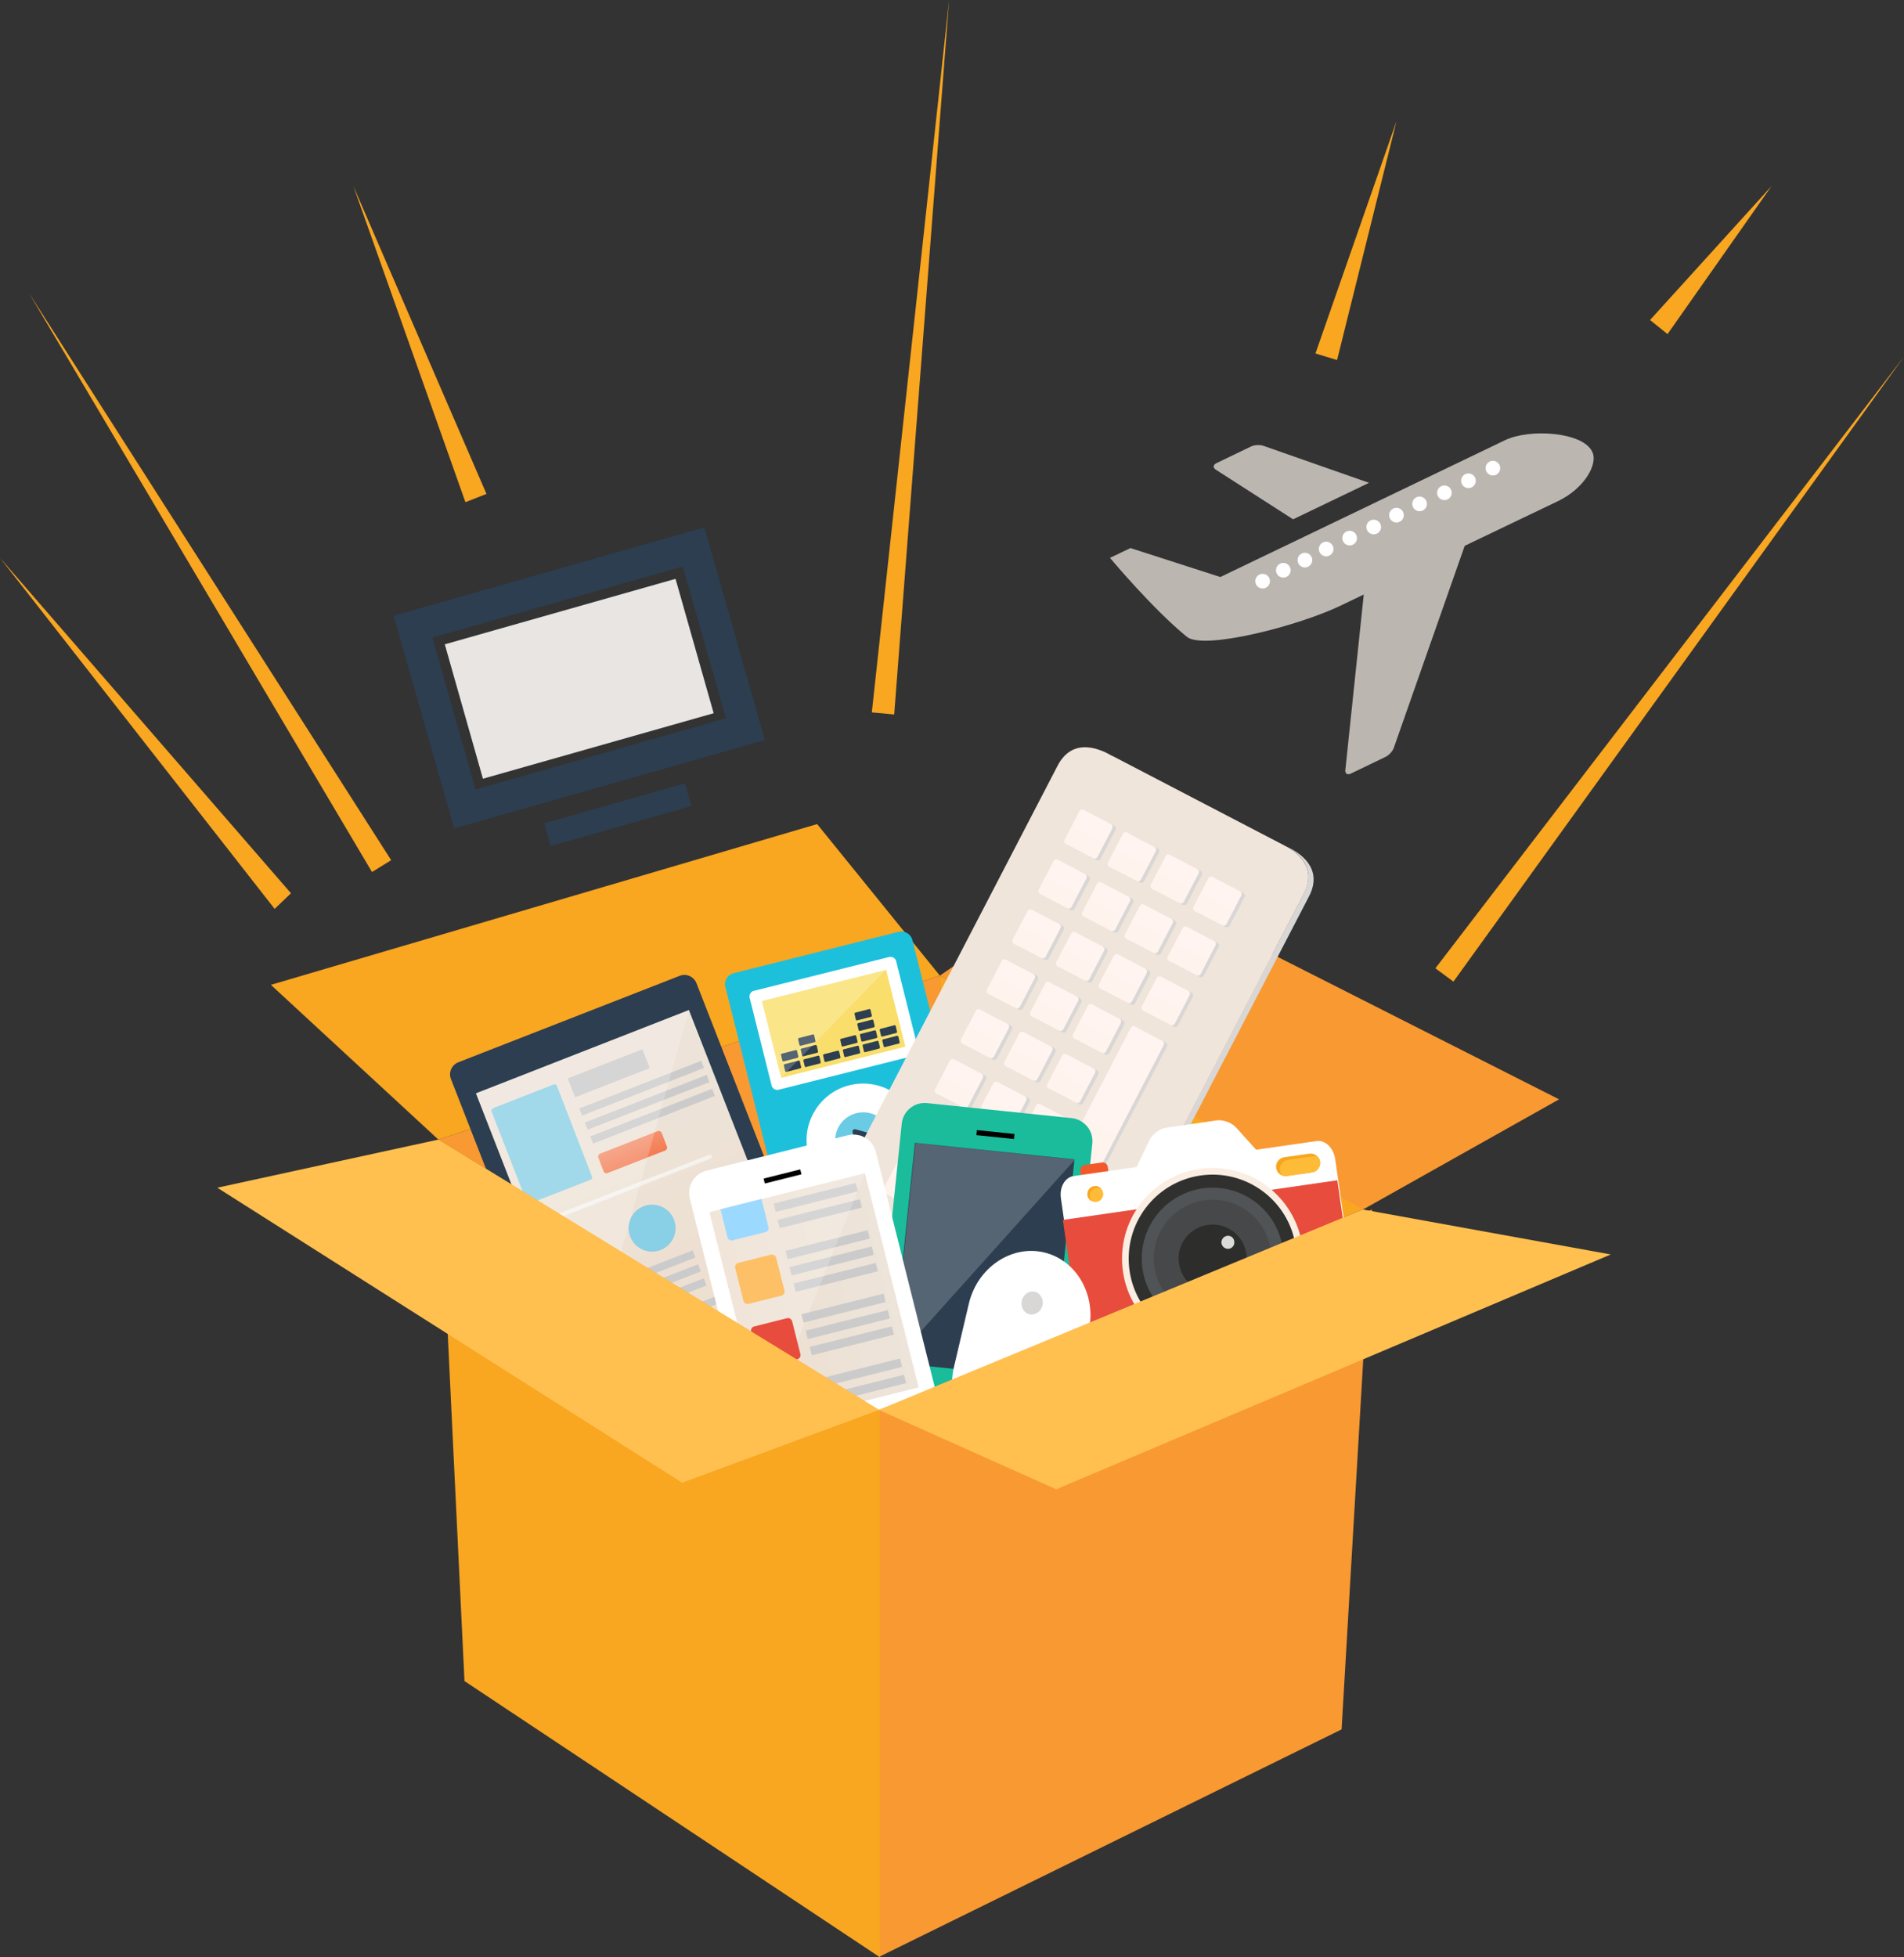 <svg version="1.1"
	 xmlns="http://www.w3.org/2000/svg" xmlns:xlink="http://www.w3.org/1999/xlink" xmlns:a="http://ns.adobe.com/AdobeSVGViewerExtensions/3.0/"
	 x="0px" y="0px" width="1012.9px" height="1041px" viewBox="0 0 1012.9 1041" enable-background="new 0 0 1012.9 1041"
	 xml:space="preserve">
<rect x="0" y="0" width="1012.9" height="1041" fill="#333333" stroke="none"/>
<defs>
</defs>
<g>
	<polygon fill="#F9A621" points="144.1,523.8 233.2,606.1 500,518.9 434.7,438.3 	"/>
	<polygon fill="#F9A621" points="500,736.4 724.9,643.3 725.1,640.2 500,518.9 	"/>
	<polygon fill="#F99932" points="500,518.9 725.1,643.3 829.4,584.7 584.2,460.6 	"/>
	<polygon fill="#F99932" points="451.3,739.9 453.7,741.3 455.8,742.6 467.6,749.9 500,737.9 500,518.9 233.2,606.1 	"/>
	<g>
		<path fill="#1DC0DB" d="M478,495.6l-87.7,22c-3.3,0.8-5.3,4.1-4.4,7.4l32.6,130c0.8,3.3,4.1,5.3,7.4,4.4l87.7-22
			c3.3-0.8,5.3-4.1,4.4-7.4l-32.6-130C484.6,496.8,481.3,494.8,478,495.6z"/>
		<path fill="#FFFFFF" d="M473,509L401,527c-1.6,0.4-2.6,2.1-2.2,3.7l11.7,46.7c0.4,1.6,2.1,2.6,3.7,2.2l72-18.1
			c1.6-0.4,2.6-2.1,2.2-3.7l-11.7-46.7C476.3,509.6,474.6,508.6,473,509z"/>
		
			<rect x="409.6" y="523.3" transform="matrix(0.97 -0.243 0.243 0.97 -119.128 124.32)" fill="#F9DE6B" width="68.1" height="42.1"/>
		<path fill="#FFFFFF" d="M451.9,577.2c-16.1,4-26,20.5-21.9,36.6c4,16.1,20.5,26,36.6,21.9c16.1-4,26-20.5,21.9-36.6
			C484.4,583,468,573.2,451.9,577.2z"/>
		<circle fill="#6ACBE5" cx="459.2" cy="606.5" r="14.9"/>
		<path fill="#2C3E50" d="M465.7,603.6l-10.3-2.9c-1.3-0.4-2.1,0.4-1.8,1.7l2.6,10.4c0.3,1.3,1.4,1.6,2.3,0.7l7.7-7.4
			C467.3,605,467,604,465.7,603.6z"/>
		<path fill="#2C3E50" d="M424.8,564.1l-7.4,1.9c-0.3,0.1-0.5,0.4-0.4,0.7l0.7,3c0.1,0.3,0.4,0.5,0.7,0.4l7.4-1.9
			c0.3-0.1,0.5-0.4,0.4-0.7l-0.7-3C425.4,564.2,425.1,564,424.8,564.1z"/>
		<path fill="#2C3E50" d="M435.2,561.5l-7.4,1.9c-0.3,0.1-0.5,0.4-0.4,0.7l0.7,3c0.1,0.3,0.4,0.5,0.7,0.4l7.4-1.9
			c0.3-0.1,0.5-0.4,0.4-0.7l-0.7-3C435.9,561.6,435.6,561.4,435.2,561.5z"/>
		<path fill="#2C3E50" d="M445.7,558.8l-7.4,1.9c-0.3,0.1-0.5,0.4-0.4,0.7l0.7,3c0.1,0.3,0.4,0.5,0.7,0.4l7.4-1.9
			c0.3-0.1,0.5-0.4,0.4-0.7l-0.7-3C446.4,559,446,558.8,445.7,558.8z"/>
		<path fill="#2C3E50" d="M456.2,556.2l-7.4,1.9c-0.3,0.1-0.5,0.4-0.4,0.7l0.7,3c0.1,0.3,0.4,0.5,0.7,0.4l7.4-1.9
			c0.3-0.1,0.5-0.4,0.4-0.7l-0.7-3C456.9,556.3,456.5,556.1,456.2,556.2z"/>
		<path fill="#2C3E50" d="M466.7,553.6l-7.4,1.9c-0.3,0.1-0.5,0.4-0.4,0.7l0.7,3c0.1,0.3,0.4,0.5,0.7,0.4l7.4-1.9
			c0.3-0.1,0.5-0.4,0.4-0.7l-0.7-3C467.3,553.7,467,553.5,466.7,553.6z"/>
		<path fill="#2C3E50" d="M477.2,550.9l-7.4,1.9c-0.3,0.1-0.5,0.4-0.4,0.7l0.7,3c0.1,0.3,0.4,0.5,0.7,0.4l7.4-1.9
			c0.3-0.1,0.5-0.4,0.4-0.7l-0.7-3C477.8,551.1,477.5,550.9,477.2,550.9z"/>
		<path fill="#2C3E50" d="M423.3,558.5l-7.4,1.9c-0.3,0.1-0.5,0.4-0.4,0.7l0.7,3c0.1,0.3,0.4,0.5,0.7,0.4l7.4-1.9
			c0.3-0.1,0.5-0.4,0.4-0.7l-0.7-3C424,558.6,423.7,558.4,423.3,558.5z"/>
		<path fill="#2C3E50" d="M433.8,555.8l-7.4,1.9c-0.3,0.1-0.5,0.4-0.4,0.7l0.7,3c0.1,0.3,0.4,0.5,0.7,0.4l7.4-1.9
			c0.3-0.1,0.5-0.4,0.4-0.7l-0.7-3C434.5,556,434.2,555.8,433.8,555.8z"/>
		<path fill="#2C3E50" d="M432.4,550.2l-7.4,1.9c-0.3,0.1-0.5,0.4-0.4,0.7l0.7,3c0.1,0.3,0.4,0.5,0.7,0.4l7.4-1.9
			c0.3-0.1,0.5-0.4,0.4-0.7l-0.7-3C433.1,550.3,432.7,550.1,432.4,550.2z"/>
		<path fill="#2C3E50" d="M454.8,550.6l-7.4,1.9c-0.3,0.1-0.5,0.4-0.4,0.7l0.7,3c0.1,0.3,0.4,0.5,0.7,0.4l7.4-1.9
			c0.3-0.1,0.5-0.4,0.4-0.7l-0.7-3C455.4,550.7,455.1,550.5,454.8,550.6z"/>
		<path fill="#2C3E50" d="M465.3,548l-7.4,1.9c-0.3,0.1-0.5,0.4-0.4,0.7l0.7,3c0.1,0.3,0.4,0.5,0.7,0.4l7.4-1.9
			c0.3-0.1,0.5-0.4,0.4-0.7l-0.7-3C465.9,548.1,465.6,547.9,465.3,548z"/>
		<path fill="#2C3E50" d="M463.9,542.3l-7.4,1.9c-0.3,0.1-0.5,0.4-0.4,0.7l0.7,3c0.1,0.3,0.4,0.5,0.7,0.4l7.4-1.9
			c0.3-0.1,0.5-0.4,0.4-0.7l-0.7-3C464.5,542.4,464.2,542.2,463.9,542.3z"/>
		<path fill="#2C3E50" d="M462.4,536.7l-7.4,1.9c-0.3,0.1-0.5,0.4-0.4,0.7l0.7,3c0.1,0.3,0.4,0.5,0.7,0.4l7.4-1.9
			c0.3-0.1,0.5-0.4,0.4-0.7l-0.7-3C463.1,536.8,462.8,536.6,462.4,536.7z"/>
		<path fill="#2C3E50" d="M475.8,545.3l-7.4,1.9c-0.3,0.1-0.5,0.4-0.4,0.7l0.7,3c0.1,0.3,0.4,0.5,0.7,0.4l7.4-1.9
			c0.3-0.1,0.5-0.4,0.4-0.7l-0.7-3C476.4,545.4,476.1,545.2,475.8,545.3z"/>
		<polygon opacity="0.2" fill="#FFFFFF" points="415.7,573 405.5,532.2 471.5,515.6 		"/>
	</g>
	<g>
		<path fill="#D8D7D6" d="M693.6,475.3c-10.2,19.6-81.1,156.2-81.1,156.2s-53.8,103.6-64,123.2c-6.8,13.1-18.4,10.3-25.3,7.1
			c6.1,3.5,20.2,9.4,28.1-5.7c10.2-19.6,64-123.2,64-123.2s70.9-136.6,81.1-156.2c7.8-15.1-5.2-23.3-11.5-26.2
			C691.5,454.2,700.4,462.1,693.6,475.3z"/>
		<path fill="#F0E5DB" d="M562.6,407.3c-10.2,19.6-81.1,156.2-81.1,156.2s-53.8,103.6-64,123.2c-8.3,15.9,6.7,24.2,12.5,26.7
			l89.5,46.5c5.4,3.3,20.8,10.8,29-5.1c10.2-19.6,64-123.2,64-123.2s70.9-136.6,81.1-156.2c7.3-14.1-3.5-22.2-10.1-25.6l0,0
			L591.7,402l0,0.1C586.2,398.8,570.9,391.3,562.6,407.3z"/>
		<path fill="#D8D7D6" d="M451.9,671.3c-0.9,1.7-6.1,11.7-6.1,11.7s-0.9,1.7-1.7,3.3c-0.9,1.7,0.8,2.5,0.8,2.5l7.1,3.7l7.1,3.7
			c0,0,1.6,0.9,2.5-0.7c0.9-1.6,1.7-3.3,1.7-3.3s5.2-10,6.1-11.7c0.9-1.6-0.8-2.5-0.8-2.5l-7.1-3.7l-7.1-3.7
			C454.4,670.5,452.8,669.6,451.9,671.3z"/>
		<path fill="#D8D7D6" d="M465.7,644.7c-0.9,1.7-6.1,11.7-6.1,11.7s-0.9,1.7-1.7,3.3c-0.9,1.6,0.8,2.5,0.8,2.5l7.1,3.7l7.1,3.7
			c0,0,1.6,0.9,2.5-0.7c0.9-1.7,1.7-3.3,1.7-3.3s5.2-10,6.1-11.7c0.9-1.7-0.8-2.5-0.8-2.5l-7.1-3.7l-7.1-3.7
			C468.2,644,466.5,643.1,465.7,644.7z"/>
		<path fill="#D8D7D6" d="M479.5,618.2c-0.9,1.7-6.1,11.7-6.1,11.7s-0.9,1.7-1.7,3.3c-0.9,1.6,0.8,2.5,0.8,2.5l7.1,3.7l7.1,3.7
			c0,0,1.6,0.9,2.5-0.7c0.9-1.7,1.7-3.3,1.7-3.3s5.2-10,6.1-11.7c0.9-1.6-0.8-2.5-0.8-2.5l-7.1-3.7l-7.1-3.7
			C482,617.4,480.3,616.5,479.5,618.2z"/>
		<path fill="#D8D7D6" d="M493.2,591.6c-0.9,1.7-6.1,11.7-6.1,11.7s-0.9,1.7-1.7,3.3c-0.9,1.7,0.8,2.5,0.8,2.5l7.1,3.7l7.1,3.7
			c0,0,1.7,0.9,2.5-0.7c0.9-1.6,1.7-3.3,1.7-3.3s5.2-10,6.1-11.7c0.9-1.6-0.8-2.5-0.8-2.5l-7.1-3.7l-7.1-3.7
			C495.7,590.9,494.1,590,493.2,591.6z"/>
		<path fill="#D8D7D6" d="M507,565.1c-0.9,1.6-6.1,11.7-6.1,11.7s-0.9,1.7-1.7,3.3c-0.9,1.7,0.8,2.5,0.8,2.5l7.1,3.7l7.1,3.7
			c0,0,1.6,0.9,2.5-0.7c0.9-1.7,1.7-3.3,1.7-3.3s5.2-10,6.1-11.7c0.9-1.7-0.8-2.5-0.8-2.5l-7.1-3.7l-7.1-3.7
			C509.5,564.4,507.9,563.5,507,565.1z"/>
		<path fill="#D8D7D6" d="M520.8,538.6c-0.9,1.7-6.1,11.7-6.1,11.7s-0.9,1.7-1.7,3.3c-0.9,1.6,0.8,2.5,0.8,2.5l7.1,3.7l7.1,3.7
			c0,0,1.6,0.9,2.5-0.7c0.9-1.7,1.7-3.3,1.7-3.3s5.2-10,6.1-11.7c0.9-1.7-0.8-2.5-0.8-2.5l-7.1-3.7l-7.1-3.7
			C523.3,537.8,521.6,536.9,520.8,538.6z"/>
		<path fill="#D8D7D6" d="M534.6,512c-0.9,1.6-6.1,11.7-6.1,11.7s-0.9,1.7-1.7,3.3c-0.9,1.7,0.8,2.5,0.8,2.5l7.1,3.7l7.1,3.7
			c0,0,1.6,0.9,2.5-0.7c0.9-1.7,1.7-3.3,1.7-3.3s5.2-10,6.1-11.7c0.9-1.7-0.8-2.5-0.8-2.5l-7.1-3.7l-7.1-3.7
			C537.1,511.3,535.4,510.4,534.6,512z"/>
		<path fill="#D8D7D6" d="M548.3,485.5c-0.9,1.7-6.1,11.7-6.1,11.7s-0.9,1.7-1.7,3.3c-0.9,1.6,0.8,2.5,0.8,2.5l7.1,3.7l7.1,3.7
			c0,0,1.6,0.9,2.5-0.7c0.9-1.7,1.7-3.3,1.7-3.3s5.2-10,6.1-11.7c0.9-1.6-0.8-2.5-0.8-2.5l-7.1-3.7l-7.1-3.7
			C550.8,484.8,549.2,483.9,548.3,485.5z"/>
		<path fill="#D8D7D6" d="M562.1,459c-0.9,1.7-6.1,11.7-6.1,11.7s-0.9,1.7-1.7,3.3c-0.9,1.7,0.8,2.5,0.8,2.5l7.1,3.7l7.1,3.7
			c0,0,1.6,0.9,2.5-0.7c0.9-1.6,1.7-3.3,1.7-3.3s5.2-10,6.1-11.7c0.9-1.7-0.8-2.5-0.8-2.5l-7.1-3.7l-7.1-3.7
			C564.6,458.2,563,457.3,562.1,459z"/>
		<path fill="#D8D7D6" d="M575.9,432.4c-0.9,1.7-6.1,11.7-6.1,11.7s-0.9,1.7-1.7,3.3c-0.9,1.7,0.8,2.5,0.8,2.5l7.1,3.7l7.1,3.7
			c0,0,1.6,0.9,2.5-0.7c0.9-1.7,1.7-3.3,1.7-3.3s5.2-10,6.1-11.7c0.9-1.6-0.8-2.5-0.8-2.5l-7.1-3.7l-7.1-3.7
			C578.4,431.7,576.7,430.8,575.9,432.4z"/>
		
			<linearGradient id="SVGID_1_" gradientUnits="userSpaceOnUse" x1="513.243" y1="598.886" x2="533.79" y2="598.886" gradientTransform="matrix(0.461 -0.887 0.887 0.461 -317.659 871.107)">
			<stop  offset="0" style="stop-color:#FFF3ED"/>
			<stop  offset="1" style="stop-color:#FFF4F0"/>
		</linearGradient>
		<path fill="url(#SVGID_1_)" d="M450.2,670.4c-0.9,1.7-6.1,11.7-6.1,11.7s-0.9,1.7-1.7,3.3c-0.9,1.7,0.8,2.5,0.8,2.5l7.1,3.7
			l7.1,3.7c0,0,1.6,0.9,2.5-0.7c0.9-1.6,1.7-3.3,1.7-3.3s5.2-10,6.1-11.7c0.9-1.6-0.8-2.5-0.8-2.5l-7.1-3.7l-7.1-3.7
			C452.7,669.6,451.1,668.7,450.2,670.4z"/>
		
			<linearGradient id="SVGID_2_" gradientUnits="userSpaceOnUse" x1="543.135" y1="598.884" x2="563.691" y2="598.884" gradientTransform="matrix(0.461 -0.887 0.887 0.461 -317.659 871.107)">
			<stop  offset="0" style="stop-color:#FFF3ED"/>
			<stop  offset="1" style="stop-color:#FFF4F0"/>
		</linearGradient>
		<path fill="url(#SVGID_2_)" d="M464,643.8c-0.9,1.7-6.1,11.7-6.1,11.7s-0.9,1.7-1.7,3.3c-0.9,1.6,0.8,2.5,0.8,2.5l7.1,3.7l7.1,3.7
			c0,0,1.6,0.9,2.5-0.7c0.9-1.7,1.7-3.3,1.7-3.3s5.2-10,6.1-11.7c0.9-1.7-0.8-2.5-0.8-2.5l-7.1-3.7l-7.1-3.7
			C466.5,643.1,464.8,642.2,464,643.8z"/>
		
			<linearGradient id="SVGID_3_" gradientUnits="userSpaceOnUse" x1="573.045" y1="598.883" x2="593.592" y2="598.883" gradientTransform="matrix(0.461 -0.887 0.887 0.461 -317.659 871.107)">
			<stop  offset="0" style="stop-color:#FFF3ED"/>
			<stop  offset="1" style="stop-color:#FFF4F0"/>
		</linearGradient>
		<path fill="url(#SVGID_3_)" d="M477.8,617.3c-0.9,1.7-6.1,11.7-6.1,11.7s-0.9,1.7-1.7,3.3c-0.9,1.6,0.8,2.5,0.8,2.5l7.1,3.7
			l7.1,3.7c0,0,1.6,0.9,2.5-0.7c0.9-1.7,1.7-3.3,1.7-3.3s5.2-10,6.1-11.7c0.9-1.6-0.8-2.5-0.8-2.5l-7.1-3.7l-7.1-3.7
			C480.2,616.6,478.6,615.6,477.8,617.3z"/>
		
			<linearGradient id="SVGID_4_" gradientUnits="userSpaceOnUse" x1="602.937" y1="598.881" x2="623.493" y2="598.881" gradientTransform="matrix(0.461 -0.887 0.887 0.461 -317.659 871.107)">
			<stop  offset="0" style="stop-color:#FFF3ED"/>
			<stop  offset="1" style="stop-color:#FFF4F0"/>
		</linearGradient>
		<path fill="url(#SVGID_4_)" d="M491.5,590.8c-0.9,1.7-6.1,11.7-6.1,11.7s-0.9,1.7-1.7,3.3c-0.9,1.7,0.8,2.5,0.8,2.5l7.1,3.7
			l7.1,3.7c0,0,1.6,0.9,2.5-0.7c0.9-1.6,1.7-3.3,1.7-3.3s5.2-10,6.1-11.7c0.9-1.6-0.8-2.5-0.8-2.5l-7.1-3.7L494,590
			C494,590,492.4,589.1,491.5,590.8z"/>
		
			<linearGradient id="SVGID_5_" gradientUnits="userSpaceOnUse" x1="632.838" y1="598.88" x2="653.39" y2="598.88" gradientTransform="matrix(0.461 -0.887 0.887 0.461 -317.659 871.107)">
			<stop  offset="0" style="stop-color:#FFF3ED"/>
			<stop  offset="1" style="stop-color:#FFF4F0"/>
		</linearGradient>
		<path fill="url(#SVGID_5_)" d="M505.3,564.2c-0.9,1.6-6.1,11.7-6.1,11.7s-0.9,1.7-1.7,3.3c-0.9,1.7,0.8,2.5,0.8,2.5l7.1,3.7
			l7.1,3.7c0,0,1.6,0.9,2.5-0.7c0.9-1.7,1.7-3.3,1.7-3.3s5.2-10,6.1-11.7c0.9-1.7-0.8-2.5-0.8-2.5l-7.1-3.7l-7.1-3.7
			C507.8,563.5,506.2,562.6,505.3,564.2z"/>
		
			<linearGradient id="SVGID_6_" gradientUnits="userSpaceOnUse" x1="662.735" y1="598.878" x2="683.296" y2="598.878" gradientTransform="matrix(0.461 -0.887 0.887 0.461 -317.659 871.107)">
			<stop  offset="0" style="stop-color:#FFF3ED"/>
			<stop  offset="1" style="stop-color:#FFF4F0"/>
		</linearGradient>
		<path fill="url(#SVGID_6_)" d="M519.1,537.7c-0.9,1.7-6.1,11.7-6.1,11.7s-0.9,1.7-1.7,3.3c-0.9,1.6,0.8,2.5,0.8,2.5l7.1,3.7
			l7.1,3.7c0,0,1.6,0.9,2.5-0.7c0.9-1.7,1.7-3.3,1.7-3.3s5.2-10,6.1-11.7c0.9-1.7-0.8-2.5-0.8-2.5l-7.1-3.7l-7.1-3.7
			C521.6,536.9,519.9,536,519.1,537.7z"/>
		
			<linearGradient id="SVGID_7_" gradientUnits="userSpaceOnUse" x1="692.641" y1="598.877" x2="713.192" y2="598.877" gradientTransform="matrix(0.461 -0.887 0.887 0.461 -317.659 871.107)">
			<stop  offset="0" style="stop-color:#FFF3ED"/>
			<stop  offset="1" style="stop-color:#FFF4F0"/>
		</linearGradient>
		<path fill="url(#SVGID_7_)" d="M532.9,511.2c-0.9,1.6-6.1,11.7-6.1,11.7s-0.9,1.7-1.7,3.3c-0.9,1.7,0.8,2.5,0.8,2.5l7.1,3.7
			l7.1,3.7c0,0,1.6,0.9,2.5-0.7c0.9-1.7,1.7-3.3,1.7-3.3s5.2-10,6.1-11.7c0.9-1.7-0.8-2.5-0.8-2.5l-7.1-3.7l-7.1-3.7
			C535.4,510.4,533.7,509.5,532.9,511.2z"/>
		
			<linearGradient id="SVGID_8_" gradientUnits="userSpaceOnUse" x1="722.537" y1="598.875" x2="743.093" y2="598.875" gradientTransform="matrix(0.461 -0.887 0.887 0.461 -317.659 871.107)">
			<stop  offset="0" style="stop-color:#FFF3ED"/>
			<stop  offset="1" style="stop-color:#FFF4F0"/>
		</linearGradient>
		<path fill="url(#SVGID_8_)" d="M546.6,484.6c-0.9,1.7-6.1,11.7-6.1,11.7s-0.9,1.7-1.7,3.3c-0.9,1.6,0.8,2.5,0.8,2.5l7.1,3.7
			l7.1,3.7c0,0,1.6,0.9,2.5-0.7c0.9-1.7,1.7-3.3,1.7-3.3s5.2-10,6.1-11.7c0.9-1.6-0.8-2.5-0.8-2.5l-7.1-3.7l-7.1-3.7
			C549.1,483.9,547.5,483,546.6,484.6z"/>
		
			<linearGradient id="SVGID_9_" gradientUnits="userSpaceOnUse" x1="752.438" y1="598.874" x2="772.99" y2="598.874" gradientTransform="matrix(0.461 -0.887 0.887 0.461 -317.659 871.107)">
			<stop  offset="0" style="stop-color:#FFF3ED"/>
			<stop  offset="1" style="stop-color:#FFF4F0"/>
		</linearGradient>
		<path fill="url(#SVGID_9_)" d="M560.4,458.1c-0.9,1.7-6.1,11.7-6.1,11.7s-0.9,1.7-1.7,3.3c-0.9,1.7,0.8,2.5,0.8,2.5l7.1,3.7
			l7.1,3.7c0,0,1.6,0.9,2.5-0.7c0.9-1.6,1.7-3.3,1.7-3.3s5.2-10,6.1-11.7c0.9-1.7-0.8-2.5-0.8-2.5L570,461l-7.1-3.7
			C562.9,457.3,561.3,456.4,560.4,458.1z"/>
		
			<linearGradient id="SVGID_10_" gradientUnits="userSpaceOnUse" x1="782.339" y1="598.873" x2="802.886" y2="598.873" gradientTransform="matrix(0.461 -0.887 0.887 0.461 -317.659 871.107)">
			<stop  offset="0" style="stop-color:#FFF3ED"/>
			<stop  offset="1" style="stop-color:#FFF4F0"/>
		</linearGradient>
		<path fill="url(#SVGID_10_)" d="M574.2,431.5c-0.9,1.7-6.1,11.7-6.1,11.7s-0.9,1.7-1.7,3.3c-0.9,1.7,0.8,2.5,0.8,2.5l7.1,3.7
			l7.1,3.7c0,0,1.6,0.9,2.5-0.7c0.9-1.7,1.7-3.3,1.7-3.3s5.2-10,6.1-11.7c0.9-1.6-0.8-2.5-0.8-2.5l-7.1-3.7l-7.1-3.7
			C576.7,430.8,575,429.9,574.2,431.5z"/>
		<path fill="#D8D7D6" d="M475.1,683.3c-0.9,1.7-6.1,11.7-6.1,11.7s-0.9,1.7-1.7,3.3c-0.9,1.7,0.8,2.5,0.8,2.5l7.1,3.7l7.1,3.7
			c0,0,1.6,0.9,2.5-0.7c0.9-1.6,1.7-3.3,1.7-3.3s5.2-10,6.1-11.7c0.9-1.6-0.8-2.5-0.8-2.5l-7.1-3.7l-7.1-3.7
			C477.6,682.5,475.9,681.6,475.1,683.3z"/>
		<path fill="#D8D7D6" d="M488.8,656.7c-0.9,1.7-6.1,11.7-6.1,11.7s-0.9,1.7-1.7,3.3c-0.9,1.6,0.8,2.5,0.8,2.5l7.1,3.7l7.1,3.7
			c0,0,1.6,0.9,2.5-0.7c0.9-1.7,1.7-3.3,1.7-3.3s5.2-10,6.1-11.7c0.9-1.7-0.8-2.5-0.8-2.5l-7.1-3.7l-7.1-3.7
			C491.3,656,489.7,655.1,488.8,656.7z"/>
		<path fill="#D8D7D6" d="M502.6,630.2c-0.9,1.7-6.1,11.7-6.1,11.7s-0.9,1.7-1.7,3.3c-0.9,1.6,0.8,2.5,0.8,2.5l7.1,3.7l7.1,3.7
			c0,0,1.6,0.9,2.5-0.7c0.9-1.7,1.7-3.3,1.7-3.3s5.2-10,6.1-11.7c0.9-1.6-0.8-2.5-0.8-2.5l-7.1-3.7l-7.1-3.7
			C505.1,629.5,503.5,628.6,502.6,630.2z"/>
		<path fill="#D8D7D6" d="M516.4,603.7c-0.9,1.7-6.1,11.7-6.1,11.7s-0.9,1.7-1.7,3.3c-0.9,1.7,0.8,2.5,0.8,2.5l7.1,3.7l7.1,3.7
			c0,0,1.6,0.9,2.5-0.7c0.9-1.6,1.7-3.3,1.7-3.3s5.2-10,6.1-11.7c0.9-1.6-0.8-2.5-0.8-2.5l-7.1-3.7l-7.1-3.7
			C518.9,602.9,517.2,602,516.4,603.7z"/>
		<path fill="#D8D7D6" d="M530.2,577.1c-0.9,1.6-6.1,11.7-6.1,11.7s-0.9,1.7-1.7,3.3c-0.9,1.7,0.8,2.5,0.8,2.5l7.1,3.7l7.1,3.7
			c0,0,1.6,0.9,2.5-0.7c0.9-1.7,1.7-3.3,1.7-3.3s5.2-10,6.1-11.7c0.9-1.7-0.8-2.5-0.8-2.5l-7.1-3.7l-7.1-3.7
			C532.7,576.4,531,575.5,530.2,577.1z"/>
		<path fill="#D8D7D6" d="M543.9,550.6c-0.9,1.7-6.1,11.7-6.1,11.7s-0.9,1.7-1.7,3.3c-0.9,1.6,0.8,2.5,0.8,2.5l7.1,3.7l7.1,3.7
			c0,0,1.6,0.9,2.5-0.7c0.9-1.7,1.7-3.3,1.7-3.3s5.2-10,6.1-11.7c0.9-1.7-0.8-2.5-0.8-2.5l-7.1-3.7l-7.1-3.7
			C546.4,549.9,544.8,548.9,543.9,550.6z"/>
		<path fill="#D8D7D6" d="M557.7,524.1c-0.9,1.6-6.1,11.7-6.1,11.7s-0.9,1.7-1.7,3.3c-0.9,1.7,0.8,2.5,0.8,2.5l7.1,3.7l7.1,3.7
			c0,0,1.6,0.9,2.5-0.7c0.9-1.7,1.7-3.3,1.7-3.3s5.2-10,6.1-11.7c0.9-1.7-0.8-2.5-0.8-2.5l-7.1-3.7l-7.1-3.7
			C560.2,523.3,558.6,522.4,557.7,524.1z"/>
		<path fill="#D8D7D6" d="M571.5,497.5c-0.9,1.7-6.1,11.7-6.1,11.7s-0.9,1.7-1.7,3.3c-0.9,1.6,0.8,2.5,0.8,2.5l7.1,3.7l7.1,3.7
			c0,0,1.6,0.9,2.5-0.7c0.9-1.7,1.7-3.3,1.7-3.3s5.2-10,6.1-11.7c0.9-1.6-0.8-2.5-0.8-2.5l-7.1-3.7l-7.1-3.7
			C574,496.8,572.3,495.9,571.5,497.5z"/>
		<path fill="#D8D7D6" d="M585.3,471c-0.9,1.7-6.1,11.7-6.1,11.7s-0.9,1.7-1.7,3.3c-0.9,1.7,0.8,2.5,0.8,2.5l7.1,3.7l7.1,3.7
			c0,0,1.6,0.9,2.5-0.7c0.9-1.6,1.7-3.3,1.7-3.3s5.2-10,6.1-11.7c0.9-1.7-0.8-2.5-0.8-2.5l-7.1-3.7l-7.1-3.7
			C587.8,470.2,586.1,469.3,585.3,471z"/>
		<path fill="#D8D7D6" d="M599,444.4c-0.9,1.7-6.1,11.7-6.1,11.7s-0.9,1.7-1.7,3.3c-0.9,1.7,0.8,2.5,0.8,2.5l7.1,3.7l7.1,3.7
			c0,0,1.6,0.9,2.5-0.7c0.9-1.7,1.7-3.3,1.7-3.3s5.2-10,6.1-11.7c0.9-1.6-0.8-2.5-0.8-2.5l-7.1-3.7l-7.1-3.7
			C601.5,443.7,599.9,442.8,599,444.4z"/>
		
			<linearGradient id="SVGID_11_" gradientUnits="userSpaceOnUse" x1="513.244" y1="624.968" x2="533.791" y2="624.968" gradientTransform="matrix(0.461 -0.887 0.887 0.461 -317.659 871.107)">
			<stop  offset="0" style="stop-color:#FFF3ED"/>
			<stop  offset="1" style="stop-color:#FFF4F0"/>
		</linearGradient>
		<path fill="url(#SVGID_11_)" d="M473.3,682.4c-0.9,1.7-6.1,11.7-6.1,11.7s-0.9,1.7-1.7,3.3c-0.9,1.7,0.8,2.5,0.8,2.5l7.1,3.7
			l7.1,3.7c0,0,1.6,0.9,2.5-0.7c0.9-1.6,1.7-3.3,1.7-3.3s5.2-10,6.1-11.7c0.9-1.6-0.8-2.5-0.8-2.5l-7.1-3.7l-7.1-3.7
			C475.9,681.7,474.2,680.7,473.3,682.4z"/>
		
			<linearGradient id="SVGID_12_" gradientUnits="userSpaceOnUse" x1="543.136" y1="624.966" x2="563.692" y2="624.966" gradientTransform="matrix(0.461 -0.887 0.887 0.461 -317.659 871.107)">
			<stop  offset="0" style="stop-color:#FFF3ED"/>
			<stop  offset="1" style="stop-color:#FFF4F0"/>
		</linearGradient>
		<path fill="url(#SVGID_12_)" d="M487.1,655.9c-0.9,1.7-6.1,11.7-6.1,11.7s-0.9,1.7-1.7,3.3c-0.9,1.6,0.8,2.5,0.8,2.5l7.1,3.7
			l7.1,3.7c0,0,1.6,0.9,2.5-0.7c0.9-1.7,1.7-3.3,1.7-3.3s5.2-10,6.1-11.7c0.9-1.7-0.8-2.5-0.8-2.5l-7.1-3.7l-7.1-3.7
			C489.6,655.1,488,654.2,487.1,655.9z"/>
		
			<linearGradient id="SVGID_13_" gradientUnits="userSpaceOnUse" x1="573.046" y1="624.965" x2="593.593" y2="624.965" gradientTransform="matrix(0.461 -0.887 0.887 0.461 -317.659 871.107)">
			<stop  offset="0" style="stop-color:#FFF3ED"/>
			<stop  offset="1" style="stop-color:#FFF4F0"/>
		</linearGradient>
		<path fill="url(#SVGID_13_)" d="M500.9,629.3c-0.9,1.7-6.1,11.7-6.1,11.7s-0.9,1.7-1.7,3.3c-0.9,1.6,0.8,2.5,0.8,2.5l7.1,3.7
			l7.1,3.7c0,0,1.6,0.9,2.5-0.7c0.9-1.7,1.7-3.3,1.7-3.3s5.2-10,6.1-11.7c0.9-1.6-0.8-2.5-0.8-2.5l-7.1-3.7l-7.1-3.7
			C503.4,628.6,501.8,627.7,500.9,629.3z"/>
		
			<linearGradient id="SVGID_14_" gradientUnits="userSpaceOnUse" x1="602.939" y1="624.963" x2="623.495" y2="624.963" gradientTransform="matrix(0.461 -0.887 0.887 0.461 -317.659 871.107)">
			<stop  offset="0" style="stop-color:#FFF3ED"/>
			<stop  offset="1" style="stop-color:#FFF4F0"/>
		</linearGradient>
		<path fill="url(#SVGID_14_)" d="M514.7,602.8c-0.9,1.7-6.1,11.7-6.1,11.7s-0.9,1.7-1.7,3.3c-0.9,1.7,0.8,2.5,0.8,2.5l7.1,3.7
			l7.1,3.7c0,0,1.6,0.9,2.5-0.7c0.9-1.6,1.7-3.3,1.7-3.3s5.2-10,6.1-11.7c0.9-1.6-0.8-2.5-0.8-2.5l-7.1-3.7l-7.1-3.7
			C517.2,602,515.5,601.1,514.7,602.8z"/>
		
			<linearGradient id="SVGID_15_" gradientUnits="userSpaceOnUse" x1="632.84" y1="624.962" x2="653.391" y2="624.962" gradientTransform="matrix(0.461 -0.887 0.887 0.461 -317.659 871.107)">
			<stop  offset="0" style="stop-color:#FFF3ED"/>
			<stop  offset="1" style="stop-color:#FFF4F0"/>
		</linearGradient>
		<path fill="url(#SVGID_15_)" d="M528.4,576.2c-0.9,1.6-6.1,11.7-6.1,11.7s-0.9,1.7-1.7,3.3c-0.9,1.7,0.8,2.5,0.8,2.5l7.1,3.7
			l7.1,3.7c0,0,1.6,0.9,2.5-0.7c0.9-1.7,1.7-3.3,1.7-3.3s5.2-10,6.1-11.7c0.9-1.7-0.8-2.5-0.8-2.5l-7.1-3.7l-7.1-3.7
			C531,575.5,529.3,574.6,528.4,576.2z"/>
		
			<linearGradient id="SVGID_16_" gradientUnits="userSpaceOnUse" x1="662.736" y1="624.961" x2="683.297" y2="624.961" gradientTransform="matrix(0.461 -0.887 0.887 0.461 -317.659 871.107)">
			<stop  offset="0" style="stop-color:#FFF3ED"/>
			<stop  offset="1" style="stop-color:#FFF4F0"/>
		</linearGradient>
		<path fill="url(#SVGID_16_)" d="M542.2,549.7c-0.9,1.7-6.1,11.7-6.1,11.7s-0.9,1.7-1.7,3.3c-0.9,1.6,0.8,2.5,0.8,2.5l7.1,3.7
			l7.1,3.7c0,0,1.6,0.9,2.5-0.7c0.9-1.7,1.7-3.3,1.7-3.3s5.2-10,6.1-11.7c0.9-1.7-0.8-2.5-0.8-2.5l-7.1-3.7l-7.1-3.7
			C544.7,549,543.1,548.1,542.2,549.7z"/>
		
			<linearGradient id="SVGID_17_" gradientUnits="userSpaceOnUse" x1="692.642" y1="624.959" x2="713.193" y2="624.959" gradientTransform="matrix(0.461 -0.887 0.887 0.461 -317.659 871.107)">
			<stop  offset="0" style="stop-color:#FFF3ED"/>
			<stop  offset="1" style="stop-color:#FFF4F0"/>
		</linearGradient>
		<path fill="url(#SVGID_17_)" d="M556,523.2c-0.9,1.6-6.1,11.7-6.1,11.7s-0.9,1.7-1.7,3.3c-0.9,1.7,0.8,2.5,0.8,2.5l7.1,3.7
			l7.1,3.7c0,0,1.6,0.9,2.5-0.7c0.9-1.7,1.7-3.3,1.7-3.3s5.2-10,6.1-11.7c0.9-1.7-0.8-2.5-0.8-2.5l-7.1-3.7l-7.1-3.7
			C558.5,522.4,556.9,521.5,556,523.2z"/>
		
			<linearGradient id="SVGID_18_" gradientUnits="userSpaceOnUse" x1="722.538" y1="624.958" x2="743.095" y2="624.958" gradientTransform="matrix(0.461 -0.887 0.887 0.461 -317.659 871.107)">
			<stop  offset="0" style="stop-color:#FFF3ED"/>
			<stop  offset="1" style="stop-color:#FFF4F0"/>
		</linearGradient>
		<path fill="url(#SVGID_18_)" d="M569.8,496.6c-0.9,1.7-6.1,11.7-6.1,11.7s-0.9,1.7-1.7,3.3c-0.9,1.6,0.8,2.5,0.8,2.5l7.1,3.7
			l7.1,3.7c0,0,1.6,0.9,2.5-0.7c0.9-1.7,1.7-3.3,1.7-3.3s5.2-10,6.1-11.7c0.9-1.6-0.8-2.5-0.8-2.5l-7.1-3.7l-7.1-3.7
			C572.3,495.9,570.6,495,569.8,496.6z"/>
		
			<linearGradient id="SVGID_19_" gradientUnits="userSpaceOnUse" x1="752.44" y1="624.956" x2="772.991" y2="624.956" gradientTransform="matrix(0.461 -0.887 0.887 0.461 -317.659 871.107)">
			<stop  offset="0" style="stop-color:#FFF3ED"/>
			<stop  offset="1" style="stop-color:#FFF4F0"/>
		</linearGradient>
		<path fill="url(#SVGID_19_)" d="M583.6,470.1c-0.9,1.7-6.1,11.7-6.1,11.7s-0.9,1.7-1.7,3.3c-0.9,1.7,0.8,2.5,0.8,2.5l7.1,3.7
			l7.1,3.7c0,0,1.6,0.9,2.5-0.7c0.9-1.6,1.7-3.3,1.7-3.3s5.2-10,6.1-11.7c0.9-1.7-0.8-2.5-0.8-2.5l-7.1-3.7l-7.1-3.7
			C586.1,469.4,584.4,468.4,583.6,470.1z"/>
		
			<linearGradient id="SVGID_20_" gradientUnits="userSpaceOnUse" x1="782.341" y1="624.955" x2="802.888" y2="624.955" gradientTransform="matrix(0.461 -0.887 0.887 0.461 -317.659 871.107)">
			<stop  offset="0" style="stop-color:#FFF3ED"/>
			<stop  offset="1" style="stop-color:#FFF4F0"/>
		</linearGradient>
		<path fill="url(#SVGID_20_)" d="M597.3,443.6c-0.9,1.7-6.1,11.7-6.1,11.7s-0.9,1.7-1.7,3.3c-0.9,1.7,0.8,2.5,0.8,2.5l7.1,3.7
			l7.1,3.7c0,0,1.6,0.9,2.5-0.7c0.9-1.7,1.7-3.3,1.7-3.3s5.2-10,6.1-11.7c0.9-1.6-0.8-2.5-0.8-2.5l-7.1-3.7l-7.1-3.7
			C599.8,442.8,598.2,441.9,597.3,443.6z"/>
		<path fill="#D8D7D6" d="M497.8,695.1c-0.9,1.7-6.1,11.7-6.1,11.7s-0.9,1.7-1.7,3.3c-0.9,1.7,0.8,2.5,0.8,2.5l7.1,3.7l7.1,3.7
			c0,0,1.7,0.9,2.5-0.7c0.9-1.6,1.7-3.3,1.7-3.3s5.2-10,6.1-11.7c0.9-1.6-0.8-2.5-0.8-2.5l-7.1-3.7l-7.1-3.7
			C500.3,694.4,498.7,693.4,497.8,695.1z"/>
		<path fill="#D8D7D6" d="M511.6,668.6c-0.9,1.7-6.1,11.7-6.1,11.7s-0.9,1.7-1.7,3.3c-0.9,1.6,0.8,2.5,0.8,2.5l7.1,3.7l7.1,3.7
			c0,0,1.7,0.9,2.5-0.7c0.9-1.7,1.7-3.3,1.7-3.3s5.2-10,6.1-11.7c0.9-1.7-0.8-2.5-0.8-2.5l-7.1-3.7l-7.1-3.7
			C514.1,667.8,512.4,666.9,511.6,668.6z"/>
		<path fill="#D8D7D6" d="M525.4,642c-0.9,1.7-6.1,11.7-6.1,11.7s-0.9,1.7-1.7,3.3c-0.9,1.6,0.8,2.5,0.8,2.5l7.1,3.7l7.1,3.7
			c0,0,1.7,0.9,2.5-0.7c0.9-1.7,1.7-3.3,1.7-3.3s5.2-10,6.1-11.7c0.9-1.6-0.8-2.5-0.8-2.5L535,645l-7.1-3.7
			C527.9,641.3,526.2,640.4,525.4,642z"/>
		<path fill="#D8D7D6" d="M539.1,615.5c-0.9,1.7-6.1,11.7-6.1,11.7s-0.9,1.7-1.7,3.3c-0.9,1.7,0.8,2.5,0.8,2.5l7.1,3.7l7.1,3.7
			c0,0,1.7,0.9,2.5-0.7c0.9-1.6,1.7-3.3,1.7-3.3s5.2-10,6.1-11.7c0.9-1.6-0.8-2.5-0.8-2.5l-7.1-3.7l-7.1-3.7
			C541.6,614.7,540,613.8,539.1,615.5z"/>
		<path fill="#D8D7D6" d="M552.9,588.9c-0.9,1.6-6.1,11.7-6.1,11.7s-0.9,1.7-1.7,3.3c-0.9,1.7,0.8,2.5,0.8,2.5l7.1,3.7l7.1,3.7
			c0,0,1.7,0.9,2.5-0.7c0.9-1.7,1.7-3.3,1.7-3.3s5.2-10,6.1-11.7c0.9-1.7-0.8-2.5-0.8-2.5l-7.1-3.7l-7.1-3.7
			C555.4,588.2,553.8,587.3,552.9,588.9z"/>
		<path fill="#D8D7D6" d="M566.7,562.4c-0.9,1.7-6.1,11.7-6.1,11.7s-0.9,1.7-1.7,3.3c-0.9,1.6,0.8,2.5,0.8,2.5l7.1,3.7l7.1,3.7
			c0,0,1.7,0.9,2.5-0.7c0.9-1.7,1.7-3.3,1.7-3.3s5.2-10,6.1-11.7c0.9-1.7-0.8-2.5-0.8-2.5l-7.1-3.7l-7.1-3.7
			C569.2,561.7,567.5,560.7,566.7,562.4z"/>
		<path fill="#D8D7D6" d="M580.5,535.9c-0.9,1.6-6.1,11.7-6.1,11.7s-0.9,1.7-1.7,3.3c-0.9,1.7,0.8,2.5,0.8,2.5l7.1,3.7l7.1,3.7
			c0,0,1.6,0.9,2.5-0.7c0.9-1.7,1.7-3.3,1.7-3.3s5.2-10,6.1-11.7c0.9-1.7-0.8-2.5-0.8-2.5l-7.1-3.7l-7.1-3.7
			C583,535.1,581.3,534.2,580.5,535.9z"/>
		<path fill="#D8D7D6" d="M594.2,509.3c-0.9,1.7-6.1,11.7-6.1,11.7s-0.9,1.7-1.7,3.3c-0.9,1.6,0.8,2.5,0.8,2.5l7.1,3.7l7.1,3.7
			c0,0,1.7,0.9,2.5-0.7c0.9-1.7,1.7-3.3,1.7-3.3s5.2-10,6.1-11.7c0.9-1.6-0.8-2.5-0.8-2.5l-7.1-3.7l-7.1-3.7
			C596.7,508.6,595.1,507.7,594.2,509.3z"/>
		<path fill="#D8D7D6" d="M608,482.8c-0.9,1.7-6.1,11.7-6.1,11.7s-0.9,1.7-1.7,3.3c-0.9,1.7,0.8,2.5,0.8,2.5l7.1,3.7l7.1,3.7
			c0,0,1.6,0.9,2.5-0.7c0.9-1.6,1.7-3.3,1.7-3.3s5.2-10,6.1-11.7c0.9-1.7-0.8-2.5-0.8-2.5l-7.1-3.7l-7.1-3.7
			C610.5,482.1,608.9,481.1,608,482.8z"/>
		<path fill="#D8D7D6" d="M621.8,456.3c-0.9,1.7-6.1,11.7-6.1,11.7s-0.9,1.7-1.7,3.3c-0.9,1.7,0.8,2.5,0.8,2.5l7.1,3.7l7.1,3.7
			c0,0,1.6,0.9,2.5-0.7c0.9-1.7,1.7-3.3,1.7-3.3s5.2-10,6.1-11.7c0.9-1.6-0.8-2.5-0.8-2.5l-7.1-3.7l-7.1-3.7
			C624.3,455.5,622.7,454.6,621.8,456.3z"/>
		
			<linearGradient id="SVGID_21_" gradientUnits="userSpaceOnUse" x1="513.245" y1="650.598" x2="533.792" y2="650.598" gradientTransform="matrix(0.461 -0.887 0.887 0.461 -317.659 871.107)">
			<stop  offset="0" style="stop-color:#FFF3ED"/>
			<stop  offset="1" style="stop-color:#FFF4F0"/>
		</linearGradient>
		<path fill="url(#SVGID_21_)" d="M496.1,694.2c-0.9,1.7-6.1,11.7-6.1,11.7s-0.9,1.7-1.7,3.3c-0.9,1.7,0.8,2.5,0.8,2.5l7.1,3.7
			l7.1,3.7c0,0,1.7,0.9,2.5-0.7c0.9-1.6,1.7-3.3,1.7-3.3s5.2-10,6.1-11.7c0.9-1.6-0.8-2.5-0.8-2.5l-7.1-3.7l-7.1-3.7
			C498.6,693.5,496.9,692.5,496.1,694.2z"/>
		
			<linearGradient id="SVGID_22_" gradientUnits="userSpaceOnUse" x1="543.138" y1="650.597" x2="563.693" y2="650.597" gradientTransform="matrix(0.461 -0.887 0.887 0.461 -317.659 871.107)">
			<stop  offset="0" style="stop-color:#FFF3ED"/>
			<stop  offset="1" style="stop-color:#FFF4F0"/>
		</linearGradient>
		<path fill="url(#SVGID_22_)" d="M509.9,667.7c-0.9,1.7-6.1,11.7-6.1,11.7s-0.9,1.7-1.7,3.3c-0.9,1.6,0.8,2.5,0.8,2.5l7.1,3.7
			l7.1,3.7c0,0,1.7,0.9,2.5-0.7c0.9-1.7,1.7-3.3,1.7-3.3s5.2-10,6.1-11.7c0.9-1.7-0.8-2.5-0.8-2.5l-7.1-3.7l-7.1-3.7
			C512.4,666.9,510.7,666,509.9,667.7z"/>
		
			<linearGradient id="SVGID_23_" gradientUnits="userSpaceOnUse" x1="573.048" y1="650.595" x2="593.594" y2="650.595" gradientTransform="matrix(0.461 -0.887 0.887 0.461 -317.659 871.107)">
			<stop  offset="0" style="stop-color:#FFF3ED"/>
			<stop  offset="1" style="stop-color:#FFF4F0"/>
		</linearGradient>
		<path fill="url(#SVGID_23_)" d="M523.6,641.1c-0.9,1.7-6.1,11.7-6.1,11.7s-0.9,1.7-1.7,3.3c-0.9,1.6,0.8,2.5,0.8,2.5l7.1,3.7
			l7.1,3.7c0,0,1.7,0.9,2.5-0.7c0.9-1.7,1.7-3.3,1.7-3.3s5.2-10,6.1-11.7c0.9-1.6-0.8-2.5-0.8-2.5l-7.1-3.7l-7.1-3.7
			C526.1,640.4,524.5,639.5,523.6,641.1z"/>
		
			<linearGradient id="SVGID_24_" gradientUnits="userSpaceOnUse" x1="602.94" y1="650.594" x2="623.496" y2="650.594" gradientTransform="matrix(0.461 -0.887 0.887 0.461 -317.659 871.107)">
			<stop  offset="0" style="stop-color:#FFF3ED"/>
			<stop  offset="1" style="stop-color:#FFF4F0"/>
		</linearGradient>
		<path fill="url(#SVGID_24_)" d="M537.4,614.6c-0.9,1.7-6.1,11.7-6.1,11.7s-0.9,1.7-1.7,3.3c-0.9,1.7,0.8,2.5,0.8,2.5l7.1,3.7
			l7.1,3.7c0,0,1.7,0.9,2.5-0.7c0.9-1.6,1.7-3.3,1.7-3.3s5.2-10,6.1-11.7c0.9-1.6-0.8-2.5-0.8-2.5l-7.1-3.7l-7.1-3.7
			C539.9,613.8,538.3,612.9,537.4,614.6z"/>
		
			<linearGradient id="SVGID_25_" gradientUnits="userSpaceOnUse" x1="632.841" y1="650.592" x2="653.392" y2="650.592" gradientTransform="matrix(0.461 -0.887 0.887 0.461 -317.659 871.107)">
			<stop  offset="0" style="stop-color:#FFF3ED"/>
			<stop  offset="1" style="stop-color:#FFF4F0"/>
		</linearGradient>
		<path fill="url(#SVGID_25_)" d="M551.2,588.1c-0.9,1.6-6.1,11.7-6.1,11.7s-0.9,1.7-1.7,3.3c-0.9,1.7,0.8,2.5,0.8,2.5l7.1,3.7
			l7.1,3.7c0,0,1.7,0.9,2.5-0.7c0.9-1.7,1.7-3.3,1.7-3.3s5.2-10,6.1-11.7c0.9-1.7-0.8-2.5-0.8-2.5l-7.1-3.7l-7.1-3.7
			C553.7,587.3,552.1,586.4,551.2,588.1z"/>
		
			<linearGradient id="SVGID_26_" gradientUnits="userSpaceOnUse" x1="662.738" y1="650.591" x2="683.298" y2="650.591" gradientTransform="matrix(0.461 -0.887 0.887 0.461 -317.659 871.107)">
			<stop  offset="0" style="stop-color:#FFF3ED"/>
			<stop  offset="1" style="stop-color:#FFF4F0"/>
		</linearGradient>
		<path fill="url(#SVGID_26_)" d="M565,561.5c-0.9,1.7-6.1,11.7-6.1,11.7s-0.9,1.7-1.7,3.3c-0.9,1.6,0.8,2.5,0.8,2.5l7.1,3.7
			l7.1,3.7c0,0,1.7,0.9,2.5-0.7c0.9-1.7,1.7-3.3,1.7-3.3s5.2-10,6.1-11.7c0.9-1.7-0.8-2.5-0.8-2.5l-7.1-3.7l-7.1-3.7
			C567.5,560.8,565.8,559.9,565,561.5z"/>
		
			<linearGradient id="SVGID_27_" gradientUnits="userSpaceOnUse" x1="692.643" y1="650.589" x2="713.194" y2="650.589" gradientTransform="matrix(0.461 -0.887 0.887 0.461 -317.659 871.107)">
			<stop  offset="0" style="stop-color:#FFF3ED"/>
			<stop  offset="1" style="stop-color:#FFF4F0"/>
		</linearGradient>
		<path fill="url(#SVGID_27_)" d="M578.7,535c-0.9,1.6-6.1,11.7-6.1,11.7s-0.9,1.7-1.7,3.3c-0.9,1.7,0.8,2.5,0.8,2.5l7.1,3.7
			l7.1,3.7c0,0,1.6,0.9,2.5-0.7c0.9-1.7,1.7-3.3,1.7-3.3s5.2-10,6.1-11.7c0.9-1.7-0.8-2.5-0.8-2.5l-7.1-3.7l-7.1-3.7
			C581.2,534.2,579.6,533.3,578.7,535z"/>
		
			<linearGradient id="SVGID_28_" gradientUnits="userSpaceOnUse" x1="722.54" y1="650.588" x2="743.096" y2="650.588" gradientTransform="matrix(0.461 -0.887 0.887 0.461 -317.659 871.107)">
			<stop  offset="0" style="stop-color:#FFF3ED"/>
			<stop  offset="1" style="stop-color:#FFF4F0"/>
		</linearGradient>
		<path fill="url(#SVGID_28_)" d="M592.5,508.4c-0.9,1.7-6.1,11.7-6.1,11.7s-0.9,1.7-1.7,3.3c-0.9,1.6,0.8,2.5,0.8,2.5l7.1,3.7
			l7.1,3.7c0,0,1.7,0.9,2.5-0.7c0.9-1.7,1.7-3.3,1.7-3.3s5.2-10,6.1-11.7c0.9-1.6-0.8-2.5-0.8-2.5l-7.1-3.7l-7.1-3.7
			C595,507.7,593.4,506.8,592.5,508.4z"/>
		
			<linearGradient id="SVGID_29_" gradientUnits="userSpaceOnUse" x1="752.441" y1="650.586" x2="772.992" y2="650.586" gradientTransform="matrix(0.461 -0.887 0.887 0.461 -317.659 871.107)">
			<stop  offset="0" style="stop-color:#FFF3ED"/>
			<stop  offset="1" style="stop-color:#FFF4F0"/>
		</linearGradient>
		<path fill="url(#SVGID_29_)" d="M606.3,481.9c-0.9,1.7-6.1,11.7-6.1,11.7s-0.9,1.7-1.7,3.3c-0.9,1.7,0.8,2.5,0.8,2.5l7.1,3.7
			l7.1,3.7c0,0,1.6,0.9,2.5-0.7c0.9-1.6,1.7-3.3,1.7-3.3s5.2-10,6.1-11.7c0.9-1.7-0.8-2.5-0.8-2.5l-7.1-3.7l-7.1-3.7
			C608.8,481.2,607.2,480.3,606.3,481.9z"/>
		
			<linearGradient id="SVGID_30_" gradientUnits="userSpaceOnUse" x1="782.342" y1="650.585" x2="802.889" y2="650.585" gradientTransform="matrix(0.461 -0.887 0.887 0.461 -317.659 871.107)">
			<stop  offset="0" style="stop-color:#FFF3ED"/>
			<stop  offset="1" style="stop-color:#FFF4F0"/>
		</linearGradient>
		<path fill="url(#SVGID_30_)" d="M620.1,455.4c-0.9,1.7-6.1,11.7-6.1,11.7s-0.9,1.7-1.7,3.3c-0.9,1.7,0.8,2.5,0.8,2.5l7.1,3.7
			l7.1,3.7c0,0,1.6,0.9,2.5-0.7c0.9-1.7,1.7-3.3,1.7-3.3s5.2-10,6.1-11.7c0.9-1.6-0.8-2.5-0.8-2.5l-7.1-3.7l-7.1-3.7
			C622.6,454.6,620.9,453.7,620.1,455.4z"/>
		<path fill="#D8D7D6" d="M520.5,706.9c-0.9,1.7-6.1,11.7-6.1,11.7s-0.9,1.7-1.7,3.3c-0.9,1.7,0.8,2.5,0.8,2.5l7.1,3.7l7.1,3.7
			c0,0,1.6,0.9,2.5-0.7c0.9-1.6,1.7-3.3,1.7-3.3s5.2-10,6.1-11.7c0.9-1.6-0.8-2.5-0.8-2.5l-7.1-3.7l-7.1-3.7
			C523,706.2,521.4,705.2,520.5,706.9z"/>
		<path fill="#D8D7D6" d="M534.3,680.4c-0.9,1.7-6.1,11.7-6.1,11.7s-0.9,1.7-1.7,3.3c-0.9,1.6,0.8,2.5,0.8,2.5l7.1,3.7l7.1,3.7
			c0,0,1.6,0.9,2.5-0.7c0.9-1.7,1.7-3.3,1.7-3.3s5.2-10,6.1-11.7c0.9-1.7-0.8-2.5-0.8-2.5l-7.1-3.7l-7.1-3.7
			C536.8,679.6,535.2,678.7,534.3,680.4z"/>
		<path fill="#D8D7D6" d="M548.1,653.8c-0.9,1.7-6.1,11.7-6.1,11.7s-0.9,1.7-1.7,3.3c-0.9,1.6,0.8,2.5,0.8,2.5l7.1,3.7l7.1,3.7
			c0,0,1.6,0.9,2.5-0.7c0.9-1.7,1.7-3.3,1.7-3.3s5.2-10,6.1-11.7c0.9-1.6-0.8-2.5-0.8-2.5l-7.1-3.7l-7.1-3.7
			C550.6,653.1,549,652.2,548.1,653.8z"/>
		<path fill="#D8D7D6" d="M603.2,547.7c-0.9,1.6-47.4,91.3-47.4,91.3s-0.9,1.7-1.7,3.3c-0.9,1.7,0.8,2.5,0.8,2.5l7.1,3.7l7.1,3.7
			c0,0,1.6,0.9,2.5-0.7c0.9-1.6,1.7-3.3,1.7-3.3s46.5-89.7,47.4-91.3c0.9-1.7-0.8-2.5-0.8-2.5l-7.1-3.7l-7.1-3.7
			C605.7,546.9,604.1,546,603.2,547.7z"/>
		<path fill="#D8D7D6" d="M617,521.1c-0.9,1.7-6.1,11.7-6.1,11.7s-0.9,1.7-1.7,3.3c-0.9,1.6,0.8,2.5,0.8,2.5l7.1,3.7l7.1,3.7
			c0,0,1.6,0.9,2.5-0.7c0.9-1.7,1.7-3.3,1.7-3.3s5.2-10,6.1-11.7c0.9-1.6-0.8-2.5-0.8-2.5l-7.1-3.7l-7.1-3.7
			C619.5,520.4,617.8,519.5,617,521.1z"/>
		<path fill="#D8D7D6" d="M630.8,494.6c-0.9,1.7-6.1,11.7-6.1,11.7s-0.9,1.7-1.7,3.3c-0.9,1.7,0.8,2.5,0.8,2.5l7.1,3.7l7.1,3.7
			c0,0,1.6,0.9,2.5-0.7c0.9-1.6,1.7-3.3,1.7-3.3s5.2-10,6.1-11.7c0.9-1.7-0.8-2.5-0.8-2.5l-7.1-3.7l-7.1-3.7
			C633.3,493.9,631.6,493,630.8,494.6z"/>
		<path fill="#D8D7D6" d="M644.5,468.1c-0.9,1.7-6.1,11.7-6.1,11.7s-0.9,1.7-1.7,3.3c-0.9,1.7,0.8,2.5,0.8,2.5l7.1,3.7l7.1,3.7
			c0,0,1.6,0.9,2.5-0.7c0.9-1.7,1.7-3.3,1.7-3.3s5.2-10,6.1-11.7c0.9-1.6-0.8-2.5-0.8-2.5l-7.1-3.7l-7.1-3.7
			C647,467.3,645.4,466.4,644.5,468.1z"/>
		
			<linearGradient id="SVGID_31_" gradientUnits="userSpaceOnUse" x1="513.247" y1="676.224" x2="533.794" y2="676.224" gradientTransform="matrix(0.461 -0.887 0.887 0.461 -317.659 871.107)">
			<stop  offset="0" style="stop-color:#FFF3ED"/>
			<stop  offset="1" style="stop-color:#FFF4F0"/>
		</linearGradient>
		<path fill="url(#SVGID_31_)" d="M518.8,706c-0.9,1.7-6.1,11.7-6.1,11.7s-0.9,1.7-1.7,3.3c-0.9,1.7,0.8,2.5,0.8,2.5l7.1,3.7
			l7.1,3.7c0,0,1.6,0.9,2.5-0.7c0.9-1.6,1.7-3.3,1.7-3.3s5.2-10,6.1-11.7c0.9-1.6-0.8-2.5-0.8-2.5l-7.1-3.7l-7.1-3.7
			C521.3,705.3,519.7,704.4,518.8,706z"/>
		
			<linearGradient id="SVGID_32_" gradientUnits="userSpaceOnUse" x1="543.139" y1="676.222" x2="563.695" y2="676.222" gradientTransform="matrix(0.461 -0.887 0.887 0.461 -317.659 871.107)">
			<stop  offset="0" style="stop-color:#FFF3ED"/>
			<stop  offset="1" style="stop-color:#FFF4F0"/>
		</linearGradient>
		<path fill="url(#SVGID_32_)" d="M532.6,679.5c-0.9,1.7-6.1,11.7-6.1,11.7s-0.9,1.7-1.7,3.3c-0.9,1.6,0.8,2.5,0.8,2.5l7.1,3.7
			l7.1,3.7c0,0,1.6,0.9,2.5-0.7c0.9-1.7,1.7-3.3,1.7-3.3s5.2-10,6.1-11.7c0.9-1.7-0.8-2.5-0.8-2.5l-7.1-3.7l-7.1-3.7
			C535.1,678.7,533.5,677.8,532.6,679.5z"/>
		
			<linearGradient id="SVGID_33_" gradientUnits="userSpaceOnUse" x1="573.049" y1="676.221" x2="593.596" y2="676.221" gradientTransform="matrix(0.461 -0.887 0.887 0.461 -317.659 871.107)">
			<stop  offset="0" style="stop-color:#FFF3ED"/>
			<stop  offset="1" style="stop-color:#FFF4F0"/>
		</linearGradient>
		<path fill="url(#SVGID_33_)" d="M546.4,652.9c-0.9,1.7-6.1,11.7-6.1,11.7s-0.9,1.7-1.7,3.3c-0.9,1.6,0.8,2.5,0.8,2.5l7.1,3.7
			l7.1,3.7c0,0,1.6,0.9,2.5-0.7c0.9-1.7,1.7-3.3,1.7-3.3s5.2-10,6.1-11.7c0.9-1.6-0.8-2.5-0.8-2.5l-7.1-3.7l-7.1-3.7
			C548.9,652.2,547.2,651.3,546.4,652.9z"/>
		
			<linearGradient id="SVGID_34_" gradientUnits="userSpaceOnUse" x1="602.941" y1="676.222" x2="713.196" y2="676.222" gradientTransform="matrix(0.461 -0.887 0.887 0.461 -317.659 871.107)">
			<stop  offset="0" style="stop-color:#FFF3ED"/>
			<stop  offset="1" style="stop-color:#FFF4F0"/>
		</linearGradient>
		<path fill="url(#SVGID_34_)" d="M601.5,546.8c-0.9,1.6-47.4,91.3-47.4,91.3s-0.9,1.7-1.7,3.3c-0.9,1.7,0.8,2.5,0.8,2.5l7.1,3.7
			l7.1,3.7c0,0,1.6,0.9,2.5-0.7c0.9-1.6,1.7-3.3,1.7-3.3s46.5-89.7,47.4-91.3c0.9-1.7-0.8-2.5-0.8-2.5l-7.1-3.7L604,546
			C604,546,602.4,545.1,601.5,546.8z"/>
		
			<linearGradient id="SVGID_35_" gradientUnits="userSpaceOnUse" x1="722.541" y1="676.213" x2="743.097" y2="676.213" gradientTransform="matrix(0.461 -0.887 0.887 0.461 -317.659 871.107)">
			<stop  offset="0" style="stop-color:#FFF3ED"/>
			<stop  offset="1" style="stop-color:#FFF4F0"/>
		</linearGradient>
		<path fill="url(#SVGID_35_)" d="M615.3,520.2c-0.9,1.7-6.1,11.7-6.1,11.7s-0.9,1.7-1.7,3.3c-0.9,1.6,0.8,2.5,0.8,2.5l7.1,3.7
			l7.1,3.7c0,0,1.6,0.9,2.5-0.7c0.9-1.7,1.7-3.3,1.7-3.3s5.2-10,6.1-11.7c0.9-1.6-0.8-2.5-0.8-2.5l-7.1-3.7l-7.1-3.7
			C617.8,519.5,616.1,518.6,615.3,520.2z"/>
		
			<linearGradient id="SVGID_36_" gradientUnits="userSpaceOnUse" x1="752.442" y1="676.217" x2="772.994" y2="676.217" gradientTransform="matrix(0.461 -0.887 0.887 0.461 -317.659 871.107)">
			<stop  offset="0" style="stop-color:#FFF3ED"/>
			<stop  offset="1" style="stop-color:#FFF4F0"/>
		</linearGradient>
		<path fill="url(#SVGID_36_)" d="M629.1,493.7c-0.9,1.7-6.1,11.7-6.1,11.7s-0.9,1.7-1.7,3.3c-0.9,1.7,0.8,2.5,0.8,2.5l7.1,3.7
			l7.1,3.7c0,0,1.6,0.9,2.5-0.7c0.9-1.6,1.7-3.3,1.7-3.3s5.2-10,6.1-11.7c0.9-1.7-0.8-2.5-0.8-2.5l-7.1-3.7l-7.1-3.7
			C631.6,493,629.9,492.1,629.1,493.7z"/>
		
			<linearGradient id="SVGID_37_" gradientUnits="userSpaceOnUse" x1="782.343" y1="676.211" x2="802.89" y2="676.211" gradientTransform="matrix(0.461 -0.887 0.887 0.461 -317.659 871.107)">
			<stop  offset="0" style="stop-color:#FFF3ED"/>
			<stop  offset="1" style="stop-color:#FFF4F0"/>
		</linearGradient>
		<path fill="url(#SVGID_37_)" d="M642.8,467.2c-0.9,1.7-6.1,11.7-6.1,11.7s-0.9,1.7-1.7,3.3c-0.9,1.7,0.8,2.5,0.8,2.5l7.1,3.7
			l7.1,3.7c0,0,1.6,0.9,2.5-0.7c0.9-1.7,1.7-3.3,1.7-3.3s5.2-10,6.1-11.7c0.9-1.6-0.8-2.5-0.8-2.5l-7.1-3.7l-7.1-3.7
			C645.3,466.4,643.7,465.5,642.8,467.2z"/>
	</g>
	<polygon fill="none" points="454.3,750.1 454.3,747.2 449.6,747.2 	"/>
	<g>
		<path fill="#2C3E50" d="M442.5,707.3c1.4,3.5-0.4,7.5-3.9,8.9l-117.8,46c-3.5,1.4-7.5-0.4-8.9-3.9l-72-184.4
			c-1.4-3.5,0.4-7.5,3.9-8.9l117.8-46c3.5-1.4,7.5,0.4,8.9,3.9L442.5,707.3z"/>
		
			<linearGradient id="SVGID_38_" gradientUnits="userSpaceOnUse" x1="369.864" y1="676.346" x2="369.864" y2="514.738" gradientTransform="matrix(0.931 -0.364 0.364 0.931 -221.895 214.403)">
			<stop  offset="0" style="stop-color:#EDDFD0"/>
			<stop  offset="1" style="stop-color:#EDE4DA"/>
		</linearGradient>
		<polygon fill="url(#SVGID_38_)" points="425.3,687.8 311.9,732 253.2,581.5 366.5,537.2 		"/>
		<circle cx="374.1" cy="723.6" r="7.1"/>
		
			<rect x="306.6" y="577.1" transform="matrix(0.931 -0.364 0.364 0.931 -187.289 163.859)" fill="#CCCBCB" width="69.6" height="4.1"/>
		
			<rect x="312.4" y="592" transform="matrix(0.931 -0.364 0.364 0.931 -192.306 166.993)" fill="#CCCBCB" width="69.6" height="4.1"/>
		
			<rect x="309.5" y="584.6" transform="matrix(0.931 -0.364 0.364 0.931 -189.798 165.426)" fill="#CCCBCB" width="69.6" height="4.1"/>
		
			<rect x="307.5" y="696.6" transform="matrix(0.931 -0.364 0.364 0.931 -229.186 180.264)" fill="#CCCBCB" width="112.9" height="4.1"/>
		
			<rect x="310.5" y="704" transform="matrix(0.931 -0.364 0.364 0.931 -231.695 181.831)" fill="#CCCBCB" width="112.9" height="4.1"/>
		
			<rect x="300.4" y="686" transform="matrix(0.931 -0.364 0.364 0.931 -228.605 162.138)" fill="#CCCBCB" width="31.5" height="4.1"/>
		
			<rect x="306.2" y="700.9" transform="matrix(0.931 -0.364 0.364 0.931 -233.623 165.274)" fill="#CCCBCB" width="31.5" height="4.1"/>
		
			<rect x="303.3" y="693.4" transform="matrix(0.931 -0.364 0.364 0.931 -231.113 163.705)" fill="#CCCBCB" width="31.5" height="4.1"/>
		
			<rect x="376.9" y="656.1" transform="matrix(0.931 -0.364 0.364 0.931 -212.508 187.906)" fill="#CCCBCB" width="31.5" height="4.1"/>
		
			<rect x="382.7" y="671" transform="matrix(0.931 -0.364 0.364 0.931 -217.525 191.041)" fill="#CCCBCB" width="31.5" height="4.1"/>
		
			<rect x="379.8" y="663.6" transform="matrix(0.931 -0.364 0.364 0.931 -215.015 189.472)" fill="#CCCBCB" width="31.5" height="4.1"/>
		
			<rect x="338.8" y="671" transform="matrix(0.931 -0.364 0.364 0.931 -220.514 175.091)" fill="#CCCBCB" width="31.5" height="4.1"/>
		
			<rect x="344.7" y="685.9" transform="matrix(0.931 -0.364 0.364 0.931 -225.531 178.225)" fill="#CCCBCB" width="31.5" height="4.1"/>
		
			<rect x="341.7" y="678.4" transform="matrix(0.931 -0.364 0.364 0.931 -223.023 176.658)" fill="#CCCBCB" width="31.5" height="4.1"/>
		
			<rect x="302.5" y="565.8" transform="matrix(0.931 -0.364 0.364 0.931 -185.591 156.926)" fill="#CCCBCB" width="42.7" height="10.8"/>
		<path fill="#89CFE6" d="M314.9,625.7c0.3,0.7-0.1,1.5-0.8,1.8L282,640c-0.7,0.3-1.5-0.1-1.8-0.8l-18.7-48
			c-0.3-0.7,0.1-1.5,0.8-1.8l32.2-12.6c0.7-0.3,1.5,0.1,1.8,0.8L314.9,625.7z"/>
		<g>
			
				<linearGradient id="SVGID_39_" gradientUnits="userSpaceOnUse" x1="374.893" y1="579.936" x2="374.893" y2="568.868" gradientTransform="matrix(0.931 -0.364 0.364 0.931 -221.582 214.064)">
				<stop  offset="0" style="stop-color:#F37D53"/>
				<stop  offset="1" style="stop-color:#F4916E"/>
			</linearGradient>
			<path fill="url(#SVGID_39_)" d="M354.8,609.8c0.3,0.8-0.1,1.8-0.9,2.1l-30.7,12c-0.8,0.3-1.8-0.1-2.1-0.9l-2.8-7.3
				c-0.3-0.8,0.1-1.8,0.9-2.1l30.7-12c0.8-0.3,1.8,0.1,2.1,0.9L354.8,609.8z"/>
		</g>
		
			<linearGradient id="SVGID_40_" gradientUnits="userSpaceOnUse" x1="370.031" y1="592.539" x2="370.031" y2="590.328" gradientTransform="matrix(0.931 -0.364 0.364 0.931 -221.895 214.403)">
			<stop  offset="0" style="stop-color:#F5F2EE"/>
			<stop  offset="1" style="stop-color:#F7F3EE"/>
		</linearGradient>
		<polygon fill="url(#SVGID_40_)" points="378.9,615.9 297.7,647.6 296.9,645.6 378.1,613.9 		"/>
		<circle fill="#89CFE6" cx="308.8" cy="668" r="12.5"/>
		<circle fill="#89CFE6" cx="346.9" cy="653.2" r="12.5"/>
		<circle fill="#89CFE6" cx="384.9" cy="638.3" r="12.5"/>
		<polygon opacity="0.2" fill="#FFFFFF" points="311.9,732 253.2,581.5 366.5,537.2 		"/>
	</g>
	<g>
		<path fill="#1ABC9C" d="M577.9,598.6c-0.1-0.1-0.2-0.3-0.4-0.4c-0.5-0.5-1.1-1-1.7-1.4c-1.6-1.1-3.5-1.9-5.6-2.1l-77-8
			c-6.8-0.7-12.8,4.2-13.5,11l-7.9,76.5l-7,67.4c-0.3,3,0.5,5.8,2,8.1l1.4,1.7c1.9,2,4.5,3.4,7.5,3.7l77,8c6.8,0.7,12.8-4.2,13.5-11
			l14.9-143.9c0.3-3.1-0.5-6-2.2-8.4L577.9,598.6z"/>
		
			<rect x="480.7" y="612.1" transform="matrix(-0.995 -0.103 0.103 -0.995 974.756 1391.987)" fill="#2C3E50" width="85.3" height="117.4"/>
		<rect x="519.7" y="602.1" transform="matrix(-0.995 -0.103 0.103 -0.995 994.503 1258.429)" width="20.1" height="2.7"/>
		<path d="M515.9,737.6c-3.2-0.3-6,2-6.4,5.2c-0.3,3.2,2,6,5.2,6.4c3.2,0.3,6-2,6.4-5.2C521.4,740.8,519.1,738,515.9,737.6z"/>
		<polygon opacity="0.2" fill="#FFFFFF" points="474.9,724.8 571.8,616.8 487,608 		"/>
	</g>
	<g>
		<path fill="#FFFFFF" d="M459.6,604.8c-0.2-0.1-0.3-0.2-0.5-0.3c-0.7-0.3-1.4-0.6-2.1-0.7c-1.9-0.5-4-0.5-6,0l-75.1,18.8
			c-6.6,1.7-10.6,8.3-8.9,14.9l18.7,74.6l16.5,65.7c0.7,2.9,2.5,5.3,4.7,6.9l1.9,1.1c2.5,1.2,5.4,1.6,8.3,0.9l75.1-18.8
			c6.6-1.7,10.6-8.3,8.9-14.9l-35.2-140.4c-0.8-3-2.6-5.5-5-7.1L459.6,604.8z"/>
		
			<linearGradient id="SVGID_41_" gradientUnits="userSpaceOnUse" x1="403.99" y1="693.126" x2="489.261" y2="693.126" gradientTransform="matrix(0.97 -0.243 0.243 0.97 -168.789 127.619)">
			<stop  offset="0" style="stop-color:#EDDFD0"/>
			<stop  offset="1" style="stop-color:#EDE4DA"/>
		</linearGradient>
		<polygon fill="url(#SVGID_41_)" points="406,758.6 488.7,737.9 460.1,624 377.4,644.7 		"/>
		<rect x="406" y="624.5" transform="matrix(-0.97 0.243 -0.243 -0.97 971.945 1131.685)" width="20.1" height="2.7"/>
		<path d="M448.9,756.7c-3.1,0.8-5,3.9-4.2,7c0.8,3.1,3.9,5,7,4.2c3.1-0.8,5-3.9,4.2-7C455.2,757.8,452,755.9,448.9,756.7z"/>
		<path fill="#FCB040" d="M410.2,667.3l-17.5,4.4c-1.2,0.3-1.9,1.5-1.6,2.7l4.4,17.5c0.3,1.2,1.5,1.9,2.7,1.6l17.5-4.4
			c1.2-0.3,1.9-1.5,1.6-2.7l-4.4-17.5C412.6,667.8,411.4,667.1,410.2,667.3z"/>
		
			<rect x="417.6" y="659.9" transform="matrix(-0.97 0.243 -0.243 -0.97 1028.163 1197.391)" fill="#CCCBCB" width="45.1" height="4.6"/>
		
			<rect x="422" y="677.2" transform="matrix(-0.97 0.243 -0.243 -0.97 1040.949 1230.489)" fill="#CCCBCB" width="45.1" height="4.6"/>
		
			<rect x="419.8" y="668.6" transform="matrix(-0.97 0.243 -0.243 -0.97 1034.557 1213.944)" fill="#CCCBCB" width="45.1" height="4.6"/>
		
			<rect x="413.5" y="643.5" transform="matrix(-0.97 0.243 -0.243 -0.97 1016.031 1165.984)" fill="#CCCBCB" width="45.1" height="4.6"/>
		
			<rect x="411.3" y="634.8" transform="matrix(-0.97 0.243 -0.243 -0.97 1009.637 1149.432)" fill="#CCCBCB" width="45.1" height="4.6"/>
		<path fill="#83D0FF" d="M387,658.1c0.3,1.2,1.5,1.9,2.7,1.6l17.5-4.4c1.2-0.3,1.9-1.5,1.6-2.7l-3.7-14.9l-21.8,5.5L387,658.1z"/>
		<polygon opacity="0.2" fill="#FFFFFF" points="406,758.6 460.1,624 377.4,644.7 		"/>
		<path fill="#E74C3C" d="M418.7,701.1l-17.5,4.4c-1.2,0.3-1.9,1.5-1.6,2.7l4.4,17.5c0.3,1.2,1.5,1.9,2.7,1.6l17.5-4.4
			c1.2-0.3,1.9-1.5,1.6-2.7l-4.4-17.5C421,701.5,419.8,700.8,418.7,701.1z"/>
		
			<rect x="426.1" y="693.7" transform="matrix(-0.97 0.243 -0.243 -0.97 1053.065 1261.855)" fill="#CCCBCB" width="45.1" height="4.6"/>
		
			<rect x="430.4" y="711" transform="matrix(-0.97 0.243 -0.243 -0.97 1065.852 1294.956)" fill="#CCCBCB" width="45.1" height="4.6"/>
		
			<rect x="428.2" y="702.3" transform="matrix(-0.97 0.243 -0.243 -0.97 1059.46 1278.41)" fill="#CCCBCB" width="45.1" height="4.6"/>
		<path fill="#1ABC9C" d="M427.3,735.6l-17.5,4.4c-1.2,0.3-1.9,1.5-1.6,2.7l3.6,14.5l21.8-5.5l-3.6-14.5
			C429.7,736,428.5,735.3,427.3,735.6z"/>
		
			<rect x="434.7" y="728.2" transform="matrix(-0.97 0.243 -0.243 -0.97 1078.509 1327.723)" fill="#CCCBCB" width="45.1" height="4.6"/>
		
			<rect x="436.9" y="736.9" transform="matrix(-0.97 0.243 -0.243 -0.97 1084.904 1344.275)" fill="#CCCBCB" width="45.1" height="4.6"/>
	</g>
	<g>
		<path fill="#F1592A" d="M586.2,618.3l-9.2,1.3c-1.5,0.2-2.5,1.6-2.3,3.1l0.4,2.5l14.6-2.1l-0.4-2.5
			C589.1,619.1,587.7,618.1,586.2,618.3z"/>
		<path fill="#FFFFFF" d="M700.4,606.9l-32.2,4.6l-0.2-0.3l0,0l-3.9-4.3l0,0l-6.6-7.3c-2.3-2.5-6.9-4.2-10.3-3.7l-26.8,3.9
			c-3.4,0.5-7.4,3.4-8.8,6.5l-4.3,8.9c0,0,0,0,0,0l-2.5,5.2l0,0l-0.2,0.3l-33.5,4.8c-4.6,0.7-7.6,6-6.7,11.9l12.4,86.3
			c0.9,5.9,5.2,10.2,9.8,9.5l129.4-18.6c4.6-0.7,7.6-6,6.7-11.9l-12.4-86.3C709.4,610.5,705,606.2,700.4,606.9z"/>
		
			<rect x="570" y="637.9" transform="matrix(-0.99 0.143 -0.143 -0.99 1376.683 1245.077)" fill="#E74C3C" width="147.5" height="68"/>
		<circle fill="#FAEDE1" cx="645.1" cy="669.4" r="48.2"/>
		<path fill="#30302F" d="M638.7,625.2c-24.4,3.5-41.3,26.2-37.8,50.6c3.5,24.4,26.2,41.3,50.6,37.8c24.4-3.5,41.3-26.2,37.8-50.6
			C685.8,638.6,663.1,621.7,638.7,625.2z"/>
		<circle fill="#515456" cx="645.1" cy="669.4" r="37.7"/>
		<path fill="#464849" d="M640.6,638.4c-17.1,2.5-29,18.3-26.5,35.4c2.5,17.1,18.3,29,35.4,26.5s29-18.3,26.5-35.5
			C673.6,647.8,657.7,635.9,640.6,638.4z"/>
		<path fill="#2D2D2C" d="M642.5,651.5c-9.9,1.4-16.8,10.6-15.3,20.5c1.4,9.9,10.6,16.8,20.5,15.3c9.9-1.4,16.8-10.6,15.3-20.5
			C661.6,656.9,652.4,650,642.5,651.5z"/>
		<path opacity="0.9" fill="#F0EFEF" d="M652.8,657.3c-1.9,0.3-3.2,2-3,3.9c0.3,1.9,2,3.2,3.9,3c1.9-0.3,3.2-2,2.9-3.9
			C656.5,658.4,654.7,657,652.8,657.3z"/>
		<path fill="#F7A61B" d="M696.5,613.6l-13.3,1.9c-2.8,0.4-4.7,3-4.3,5.7c0.4,2.8,2.9,4.7,5.7,4.3l13.3-1.9c2.8-0.4,4.7-3,4.3-5.7
			C701.8,615.1,699.3,613.2,696.5,613.6z"/>
		<path fill="#FDBB37" d="M698.5,615l-13.3,1.9c-2.8,0.4-4.7,3-4.3,5.7c0.1,0.9,0.5,1.8,1.1,2.5c0.8,0.3,1.7,0.5,2.7,0.3l13.3-1.9
			c2.8-0.4,4.7-3,4.3-5.7c-0.1-0.9-0.5-1.8-1.1-2.5C700.3,615,699.4,614.9,698.5,615z"/>
		<circle fill="#FDBB37" cx="582.7" cy="635.1" r="4.2"/>
		<path fill="#F7A61B" d="M582.1,630.9c-2.3,0.3-3.9,2.5-3.6,4.8c0.2,1.4,1.1,2.6,2.3,3.2c-0.6-0.6-0.9-1.4-1.1-2.3
			c-0.3-2.3,1.3-4.5,3.6-4.8c0.9-0.1,1.7,0,2.5,0.4C584.9,631.2,583.5,630.6,582.1,630.9z"/>
		
			<linearGradient id="SVGID_42_" gradientUnits="userSpaceOnUse" x1="648.278" y1="732.364" x2="648.278" y2="728.366" gradientTransform="matrix(0.99 -0.143 0.143 0.99 -93.527 95.367)">
			<stop  offset="0" style="stop-color:#676767"/>
			<stop  offset="1" style="stop-color:#7D7E7D"/>
		</linearGradient>
		<polygon opacity="0.1" fill="url(#SVGID_42_)" points="609.3,734.1 695.8,721.6 695.3,717.6 608.7,730.1 		"/>
	</g>
	<g>
		<path fill="#FFFFFF" d="M555.4,666.1c-17.5-4.1-35.5,8.2-40,27.3l-7.9,33.6c-4.5,19.1,6.2,38.1,23.7,42.2
			c17.5,4.1,35.5-8.1,40-27.3l7.9-33.6C583.6,689.2,572.9,670.2,555.4,666.1z"/>
		<path fill="#D8D7D6" d="M550.5,687c-3-0.7-6.1,1.4-6.9,4.7c-0.8,3.3,1,6.6,4.1,7.3c3,0.7,6.1-1.4,6.9-4.7
			C555.3,691,553.5,687.7,550.5,687z"/>
	</g>
	<polygon fill="#F99932" points="467.6,1040.8 713.7,919.8 729.9,643.3 467.6,749.9 	"/>
	<polygon fill="#FFC050" points="724.9,643.3 500,736.4 467.6,749.9 561.9,792.1 856.9,667.2 725.1,643.3 	"/>
	<polygon fill="#F9A621" points="247.1,894.1 468.1,1041 468.1,750.2 233.2,606.1 	"/>
	<polygon fill="#FFC050" points="455.8,742.6 451.3,739.9 233.2,606.1 115.6,631.7 362.9,788.6 467.6,749.9 467.6,749.9 	"/>
</g>
<path id="tv-8-icon_1_" fill="#2C3E50" d="M374.7,280.5l32.2,113.1l-165.3,47l-32.2-113.1L374.7,280.5z M363.2,301.3L230,339.1
	l23,80.8L386.2,382L363.2,301.3z M364.4,416.6l-74.9,21.3l3.4,12.1l74.9-21.3L364.4,416.6z"/>
<g>
	<path fill="#BCB6B1" d="M829.1,266.4l-49.9,23.9l-37.7,107.4c-0.6,1.8-2.5,3.9-4.3,4.8l-18.7,9c-1.7,0.8-3-0.1-2.8-1.9l9.8-93.4
		l-12.5,6c-22.3,10.7-72.7,23.7-81.6,16.5c-18.3-14.9-40.9-42-40.9-42s4.2-2,10.9-5.2l47.8,15.4l151.3-72.7
		c13.4-6.5,41.6-4.4,46.5,6C850.4,246.8,842.7,259.8,829.1,266.4z M646.8,249.8l41.1,26.4l40.4-19.4l-56.2-19.7
		c-1.8-0.6-4.7-0.5-6.4,0.3l-18.7,9C645.3,247.3,645.2,248.8,646.8,249.8z"/>
</g>
<rect x="244.4" y="323.8" transform="matrix(0.962 -0.273 0.273 0.962 -86.886 97.925)" fill="#E8E5E3" width="127.6" height="74.3"/>
<circle fill="#FFFFFF" cx="671.7" cy="309.1" r="3.9"/>
<circle fill="#FFFFFF" cx="682.7" cy="303.3" r="3.9"/>
<circle fill="#FFFFFF" cx="694.2" cy="297.9" r="3.9"/>
<circle fill="#FFFFFF" cx="705.5" cy="292" r="3.9"/>
<circle fill="#FFFFFF" cx="718" cy="286.2" r="3.9"/>
<circle fill="#FFFFFF" cx="730.8" cy="280.3" r="3.9"/>
<circle fill="#FFFFFF" cx="742.9" cy="274" r="3.9"/>
<circle fill="#FFFFFF" cx="755.2" cy="268" r="3.9"/>
<circle fill="#FFFFFF" cx="768.4" cy="262.1" r="3.9"/>
<circle fill="#FFFFFF" cx="781.2" cy="255.7" r="3.9"/>
<circle fill="#FFFFFF" cx="794.2" cy="249" r="3.9"/>
<g>
	<polygon fill="#F9A621" points="146.1,483.4 0,296.7 154.8,475.1 	"/>
	<polygon fill="#F9A621" points="197.9,463.8 15.5,156 208.1,457.5 	"/>
	<polygon fill="#F9A621" points="247.6,267.1 188,99 258.8,262.7 	"/>
	<polygon fill="#F9A621" points="463.8,378.9 504.9,0 475.7,380 	"/>
	<polygon fill="#F9A621" points="699.8,188 742.9,64.5 711.3,191.5 	"/>
	<polygon fill="#F9A621" points="763.6,515 1012.9,189.7 773.2,522.1 	"/>
	<polygon fill="#F9A621" points="877.8,170.2 942.4,99 887.1,177.7 	"/>
</g>
</svg>
